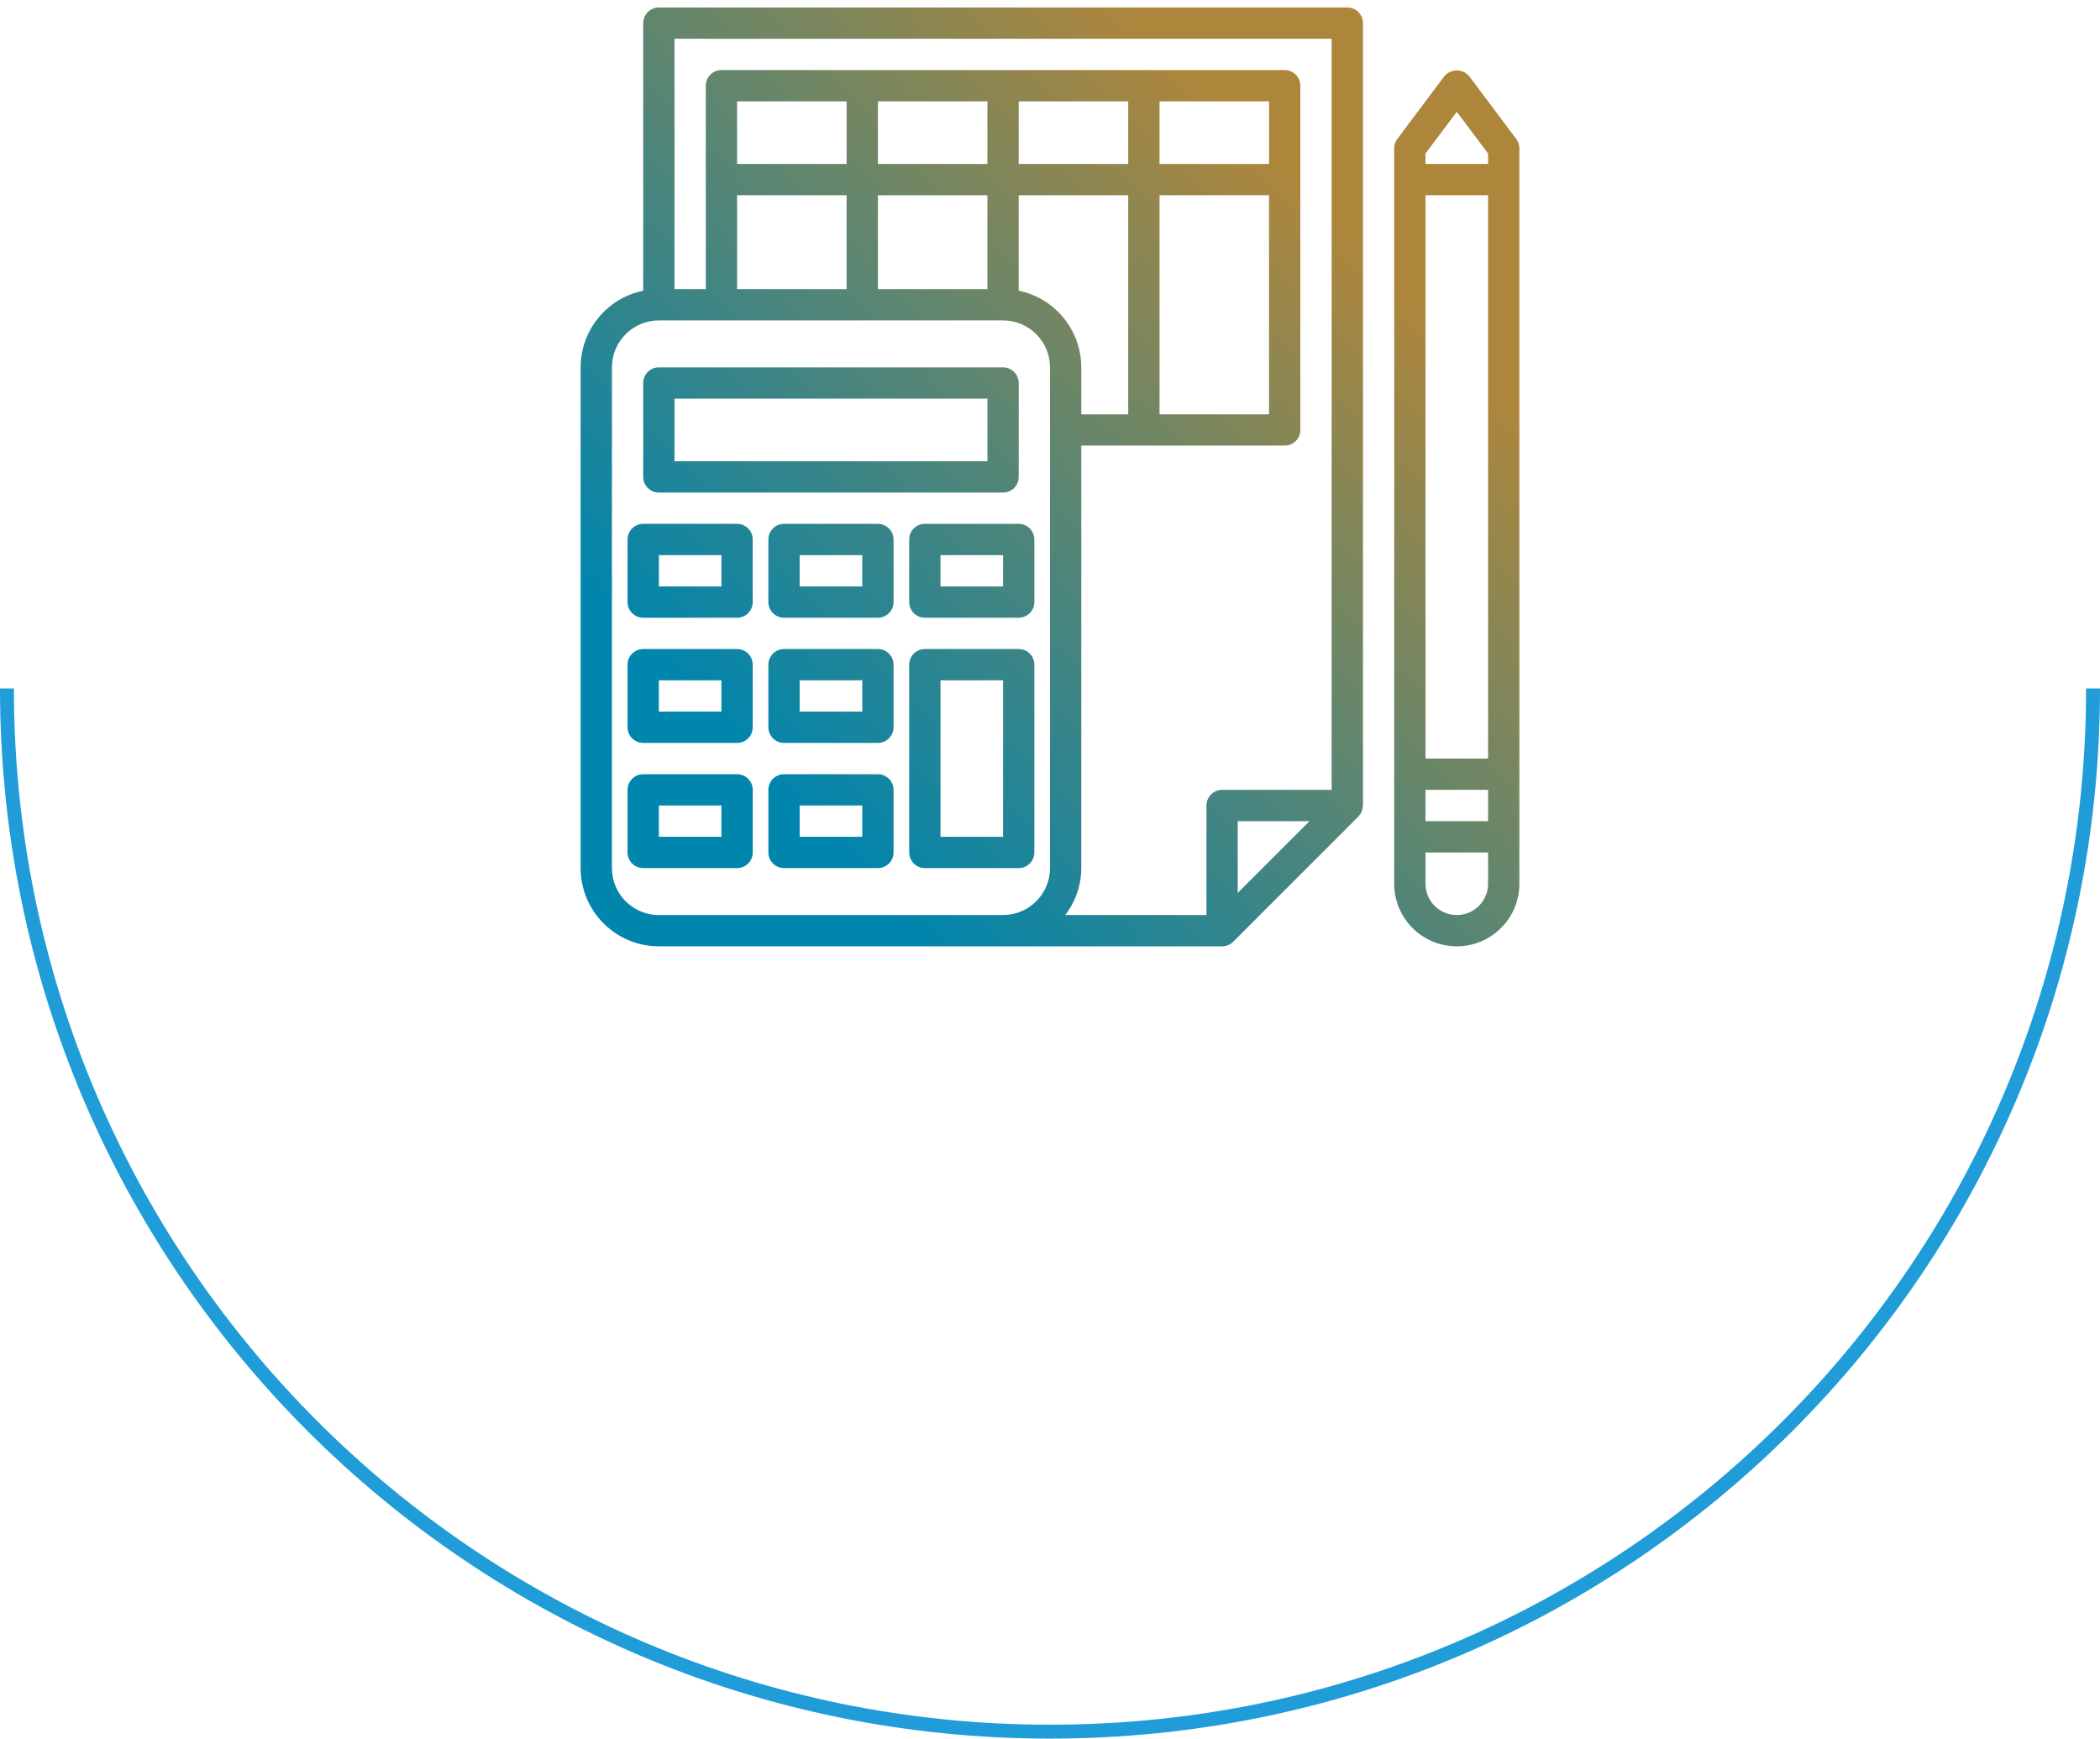 <?xml version="1.0" encoding="utf-8"?>
<!-- Generator: Adobe Illustrator 16.0.0, SVG Export Plug-In . SVG Version: 6.00 Build 0)  -->
<!DOCTYPE svg PUBLIC "-//W3C//DTD SVG 1.1//EN" "http://www.w3.org/Graphics/SVG/1.1/DTD/svg11.dtd">
<svg version="1.1" id="Vrstva_1" xmlns="http://www.w3.org/2000/svg" xmlns:xlink="http://www.w3.org/1999/xlink" x="0px" y="0px"
	 width="151px" height="125px" viewBox="0 0 151 125" enable-background="new 0 0 151 125" xml:space="preserve">
<g>
	<defs>
		<path id="SVGID_1_" d="M47.375,57.913h4.5v2.25h-4.5V57.913z M46.25,55.663c-0.621,0-1.125,0.504-1.125,1.125v4.5
			c0,0.621,0.504,1.125,1.125,1.125H53c0.621,0,1.125-0.504,1.125-1.125v-4.5c0-0.621-0.504-1.125-1.125-1.125H46.25z M57.5,57.913
			H62v2.25h-4.5V57.913z M56.375,55.663c-0.621,0-1.125,0.504-1.125,1.125v4.5c0,0.621,0.504,1.125,1.125,1.125h6.75
			c0.621,0,1.125-0.504,1.125-1.125v-4.5c0-0.621-0.504-1.125-1.125-1.125H56.375z M47.375,48.913h4.5v2.25h-4.5V48.913z
			 M46.25,46.663c-0.621,0-1.125,0.504-1.125,1.125v4.5c0,0.621,0.504,1.125,1.125,1.125H53c0.621,0,1.125-0.504,1.125-1.125v-4.5
			c0-0.621-0.504-1.125-1.125-1.125H46.25z M57.5,48.913H62v2.25h-4.5V48.913z M56.375,46.663c-0.621,0-1.125,0.504-1.125,1.125v4.5
			c0,0.621,0.504,1.125,1.125,1.125h6.75c0.621,0,1.125-0.504,1.125-1.125v-4.5c0-0.621-0.504-1.125-1.125-1.125H56.375z
			 M67.625,48.913h4.5v11.25h-4.5V48.913z M66.5,46.663c-0.621,0-1.125,0.504-1.125,1.125v13.5c0,0.621,0.504,1.125,1.125,1.125
			h6.75c0.621,0,1.125-0.504,1.125-1.125v-13.5c0-0.621-0.504-1.125-1.125-1.125H66.5z M47.375,39.913h4.5v2.25h-4.5V39.913z
			 M46.25,37.663c-0.621,0-1.125,0.504-1.125,1.125v4.5c0,0.621,0.504,1.125,1.125,1.125H53c0.621,0,1.125-0.504,1.125-1.125v-4.5
			c0-0.621-0.504-1.125-1.125-1.125H46.25z M57.5,39.913H62v2.25h-4.5V39.913z M56.375,37.663c-0.621,0-1.125,0.504-1.125,1.125v4.5
			c0,0.621,0.504,1.125,1.125,1.125h6.75c0.621,0,1.125-0.504,1.125-1.125v-4.5c0-0.621-0.504-1.125-1.125-1.125H56.375z
			 M67.625,39.913h4.5v2.25h-4.5V39.913z M66.5,37.663c-0.621,0-1.125,0.504-1.125,1.125v4.5c0,0.621,0.504,1.125,1.125,1.125h6.75
			c0.621,0,1.125-0.504,1.125-1.125v-4.5c0-0.621-0.504-1.125-1.125-1.125H66.5z M48.5,28.663H71v4.5H48.5V28.663z M47.375,26.413
			c-0.621,0-1.125,0.504-1.125,1.125v6.75c0,0.621,0.504,1.125,1.125,1.125h24.75c0.621,0,1.125-0.504,1.125-1.125v-6.75
			c0-0.621-0.504-1.125-1.125-1.125H47.375z M102.5,63.538v-2.25h4.5v2.25c0,1.243-1.007,2.25-2.25,2.25S102.5,64.781,102.5,63.538
			 M102.5,56.788h4.5v2.25h-4.5V56.788z M102.5,14.038h4.5v40.5h-4.5V14.038z M102.5,11.037l2.25-2.998l2.25,2.998v0.751h-4.5
			V11.037z M104.009,5.329c-0.058,0.047-0.11,0.101-0.159,0.159l-3.375,4.5c-0.146,0.194-0.225,0.431-0.225,0.675v52.875
			c0,2.485,2.014,4.5,4.5,4.5c2.485,0,4.5-2.015,4.5-4.5V10.663c0-0.244-0.079-0.481-0.225-0.675l-3.375-4.5
			c-0.23-0.28-0.564-0.425-0.9-0.425C104.489,5.063,104.226,5.15,104.009,5.329 M89,59.038h5.159L89,64.197V59.038z M44,62.413v-36
			c0-1.864,1.511-3.375,3.375-3.375h24.75c1.864,0,3.375,1.511,3.375,3.375v36c0,1.864-1.511,3.375-3.375,3.375h-24.75
			C45.511,65.788,44,64.277,44,62.413 M53,14.038h7.875v6.75H53V14.038z M63.125,14.038H71v6.75h-7.875V14.038z M77.75,26.413
			c-0.003-2.672-1.883-4.974-4.5-5.512v-6.863h7.875v15.75H77.75V26.413z M83.375,14.038h7.875v15.75h-7.875V14.038z M53,7.288
			h7.875v4.5H53V7.288z M63.125,7.288H71v4.5h-7.875V7.288z M73.25,7.288h7.875v4.5H73.25V7.288z M83.375,7.288h7.875v4.5h-7.875
			V7.288z M48.5,2.788h47.25v54h-7.875c-0.621,0-1.125,0.504-1.125,1.125v7.875H76.595c0.746-0.968,1.151-2.154,1.155-3.375V32.038
			h14.625c0.621,0,1.125-0.504,1.125-1.125V6.163c0-0.621-0.504-1.125-1.125-1.125h-40.5c-0.621,0-1.125,0.504-1.125,1.125v14.625
			H48.5V2.788z M47.375,0.538c-0.621,0-1.125,0.504-1.125,1.125v19.238c-2.617,0.538-4.496,2.84-4.5,5.512v36
			c0.004,3.104,2.52,5.622,5.625,5.625h40.5c0.298-0.001,0.584-0.119,0.796-0.329l9-9c0.093-0.098,0.17-0.208,0.226-0.331
			c0.015-0.034,0.023-0.067,0.036-0.104c0.032-0.094,0.053-0.192,0.059-0.293c0-0.022,0.014-0.045,0.014-0.067V1.663
			c0-0.621-0.504-1.125-1.125-1.125H47.375z"/>
	</defs>
	<clipPath id="SVGID_2_">
		<use xlink:href="#SVGID_1_"  overflow="visible"/>
	</clipPath>
	
		<linearGradient id="SVGID_3_" gradientUnits="userSpaceOnUse" x1="0" y1="125.27" x2="1" y2="125.27" gradientTransform="matrix(41.067 -39.382 -39.382 -41.067 4987.456 5199.312)">
		<stop  offset="0" style="stop-color:#0085AD"/>
		<stop  offset="1" style="stop-color:#AD863C"/>
	</linearGradient>
	<polygon clip-path="url(#SVGID_2_)" fill="url(#SVGID_3_)" points="8.03,32.875 76.913,-33.183 142.971,35.701 74.087,101.759 	"/>
</g>
<g>
	<defs>
		<rect id="SVGID_4_" y="0.538" width="151" height="124.462"/>
	</defs>
	<clipPath id="SVGID_5_">
		<use xlink:href="#SVGID_4_"  overflow="visible"/>
	</clipPath>
	<path clip-path="url(#SVGID_5_)" fill="none" stroke="#209DD9" d="M0.5,49.5c0,41.422,33.579,75,75,75s75-33.578,75-75"/>
</g>
</svg>

